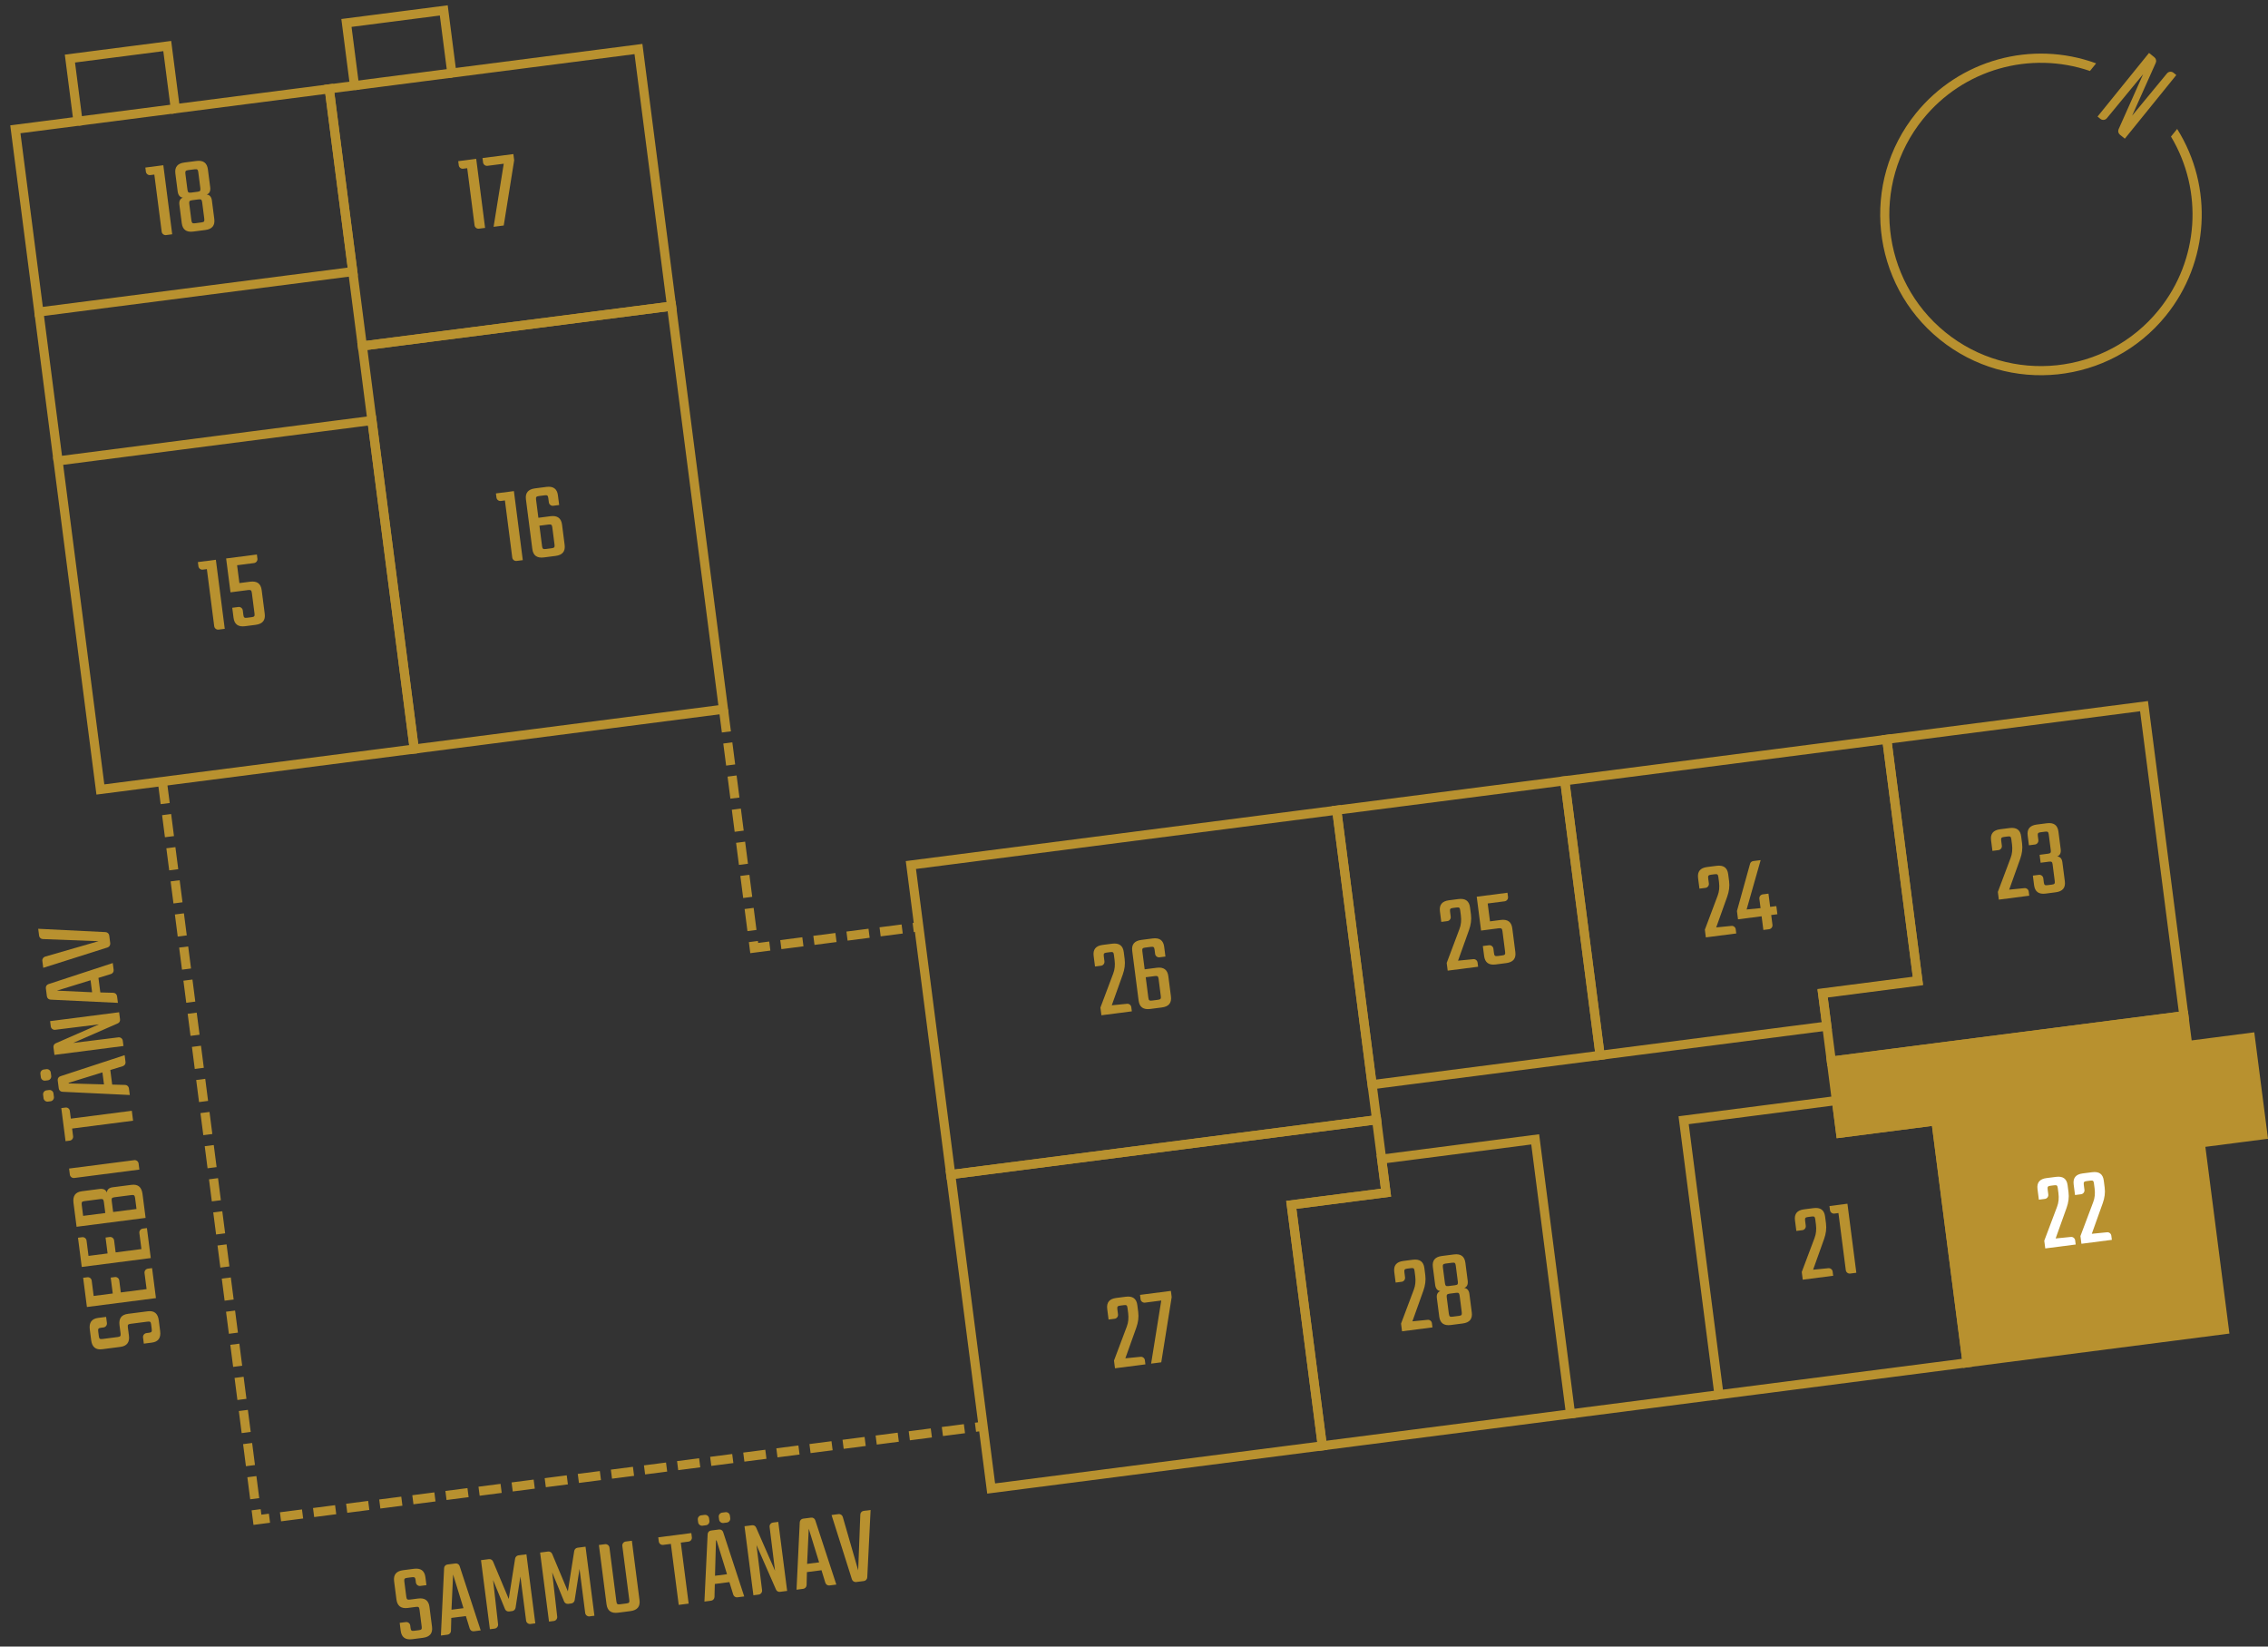 <?xml version="1.0" encoding="utf-8"?>
<svg id="Layer_2" viewBox="0 0 203.911 148" xmlns="http://www.w3.org/2000/svg">
  <rect x="0" y="0" width="203.911" height="148" fill="#333333" stroke="none"/>
  <g id="_10-22">
    <rect width="203" height="148" fill="none" stroke-width="0"/>
    <rect width="203" height="148" fill="none" stroke-width="0"/>
    <path d="M195.668,6.744l-4.629,5.72-.441-.357c-.147-.119-.194-.324-.119-.492l2.204-4.943-3.259,3.953c-.141.175-.407.203-.582.061l-.257-.208,4.629-5.72.488.395c.147.119.194.324.119.492l-2.124,4.75,3.132-3.796c.142-.175.407-.203.582-.061,0,0,.257.208.257.208Z" fill="#b8912f" stroke-width="0"/>
    <path d="M195.742,11.59l-.554.684c2.933,4.899,2.512,11.123-1.095,15.58-4.729,5.845-13.332,6.752-19.176,2.022s-6.752-13.332-2.022-19.176c3.607-4.457,9.606-6.168,15.009-4.321l.554-.684c-5.802-2.12-12.313-.317-16.202,4.488-5.014,6.197-4.052,15.318,2.144,20.332,6.197,5.014,15.318,4.052,20.332-2.144,3.888-4.805,4.294-11.549,1.01-16.782Z" fill="#b8912f" stroke-width="0"/>
    <polygon points="196.349 91.297 164.652 95.38 163.904 89.576 163.904 89.576 163.862 89.252 172.432 88.148 169.637 66.451 192.765 63.471 194.927 80.256 196.055 89.011 196.349 91.297" fill="none" stroke="#b8912f" stroke-miterlimit="10" stroke-width=".82"/>
    <polygon points="199.984 119.513 176.855 122.492 174.054 100.745 165.485 101.849 164.652 95.38 196.349 91.297 196.694 93.974 202.324 93.248 203.452 102.003 197.822 102.729 199.984 119.513" fill="#b8912f" stroke="#b8912f" stroke-miterlimit="10" stroke-width=".82"/>
    <polygon points="176.855 122.492 154.55 125.365 151.371 100.69 165.107 98.92 165.485 101.849 174.054 100.745 176.855 122.492" fill="none" stroke="#b8912f" stroke-miterlimit="10" stroke-width=".82"/>
    <polygon points="141.204 127.084 118.887 129.959 116.097 108.298 124.612 107.201 124.224 104.188 138.026 102.41 141.204 127.084" fill="none" stroke="#b8912f" stroke-miterlimit="10" stroke-width=".82"/>
    <polygon points="118.887 129.959 89.113 133.794 87.775 123.404 85.479 105.579 123.767 100.647 124.612 107.201 116.097 108.298 118.887 129.959" fill="none" stroke="#b8912f" stroke-miterlimit="10" stroke-width=".82"/>
    <polygon points="31.717 24.408 3.497 28.043 1.381 11.622 7.011 10.897 6.286 5.265 15.037 4.138 15.763 9.77 29.602 7.987 31.717 24.408" fill="none" stroke="#b8912f" stroke-miterlimit="10" stroke-width=".82"/>
    <polygon points="60.379 27.515 32.578 31.096 29.602 7.987 31.872 7.695 31.147 2.063 39.898 .936 40.624 6.567 57.402 4.406 60.379 27.515" fill="none" stroke="#b8912f" stroke-miterlimit="10" stroke-width=".82"/>
    <rect x="83.529" y="75.172" width="38.605" height="28.056" transform="translate(-10.553 13.868) rotate(-7.34)" fill="none" stroke="#b8912f" stroke-miterlimit="10" stroke-width=".82"/>
    <polygon points="164.246 92.23 143.863 94.856 140.684 70.18 169.637 66.451 172.438 88.199 163.869 89.303 164.246 92.23" fill="none" stroke="#b8912f" stroke-miterlimit="10" stroke-width=".82"/>
    <rect x="121.688" y="71.399" width="20.67" height="24.879" transform="translate(-9.629 17.554) rotate(-7.34)" fill="none" stroke="#b8912f" stroke-miterlimit="10" stroke-width=".82"/>
    <rect x="34.797" y="29.156" width="28.03" height="36.53" transform="translate(-5.658 6.625) rotate(-7.34)" fill="none" stroke="#b8912f" stroke-miterlimit="10" stroke-width=".82"/>
    <polygon points="25.85 38.77 5.221 41.427 9.025 70.962 37.245 67.327 33.441 37.792 25.85 38.77" fill="none" stroke="#b8912f" stroke-miterlimit="10" stroke-width=".82"/>
    <line x1="141.204" y1="127.084" x2="154.55" y2="125.365" fill="none" stroke="#b8912f" stroke-miterlimit="10" stroke-width=".82"/>
    <line x1="5.221" y1="41.427" x2="3.497" y2="28.043" fill="none" stroke="#b8912f" stroke-miterlimit="10" stroke-width=".82"/>
    <line x1="31.872" y1="7.695" x2="40.624" y2="6.567" fill="none" stroke="#b8912f" stroke-miterlimit="10" stroke-width=".82"/>
    <line x1="15.763" y1="9.77" x2="7.011" y2="10.897" fill="none" stroke="#b8912f" stroke-miterlimit="10" stroke-width=".82"/>
    <path d="M179.983,76.02c.024.188-.114.367-.302.391l-.545.07-.123-.951c-.075-.585.194-.912.81-.992l.853-.109c.624-.08.969.168,1.044.753l.081.625c.06.466-.002.927-.172,1.402l-.986,2.757,1.363-.135c.188-.024.367.114.392.302l.048.377-2.734.353-.09-.693,1.148-3.051c.144-.371.182-.779.125-1.226l-.06-.456c-.03-.237-.087-.281-.335-.25l-.316.041c-.238.031-.291.09-.261.326l.061.467Z" fill="#b8912f" stroke-width="0"/>
    <path d="M183.264,75.517c.024.189-.113.367-.302.392l-.545.07-.112-.872c-.075-.585.194-.912.81-.992l.911-.117c.625-.08.969.168,1.044.753l.202,1.566c.044.347-.057.571-.316.665.275.025.427.196.469.524l.22,1.704c.076.585-.194.913-.819.993l-.91.118c-.615.078-.959-.17-1.035-.755l-.11-.862.545-.07c.188-.023.367.115.392.303l.048.377c.031.238.097.279.335.249l.386-.05c.238-.03.292-.088.261-.326l-.191-1.486c-.03-.238-.097-.28-.335-.25l-.743.096-.092-.713.743-.097c.238-.03.291-.087.261-.325l-.182-1.407c-.03-.237-.097-.28-.335-.25l-.386.05c-.238.031-.291.09-.261.326l.05.387Z" fill="#b8912f" stroke-width="0"/>
    <path d="M153.641,79.413c.024.188-.114.367-.302.392l-.545.07-.123-.951c-.075-.585.194-.912.81-.992l.853-.109c.625-.08.969.168,1.044.753l.081.625c.06.466-.002.927-.172,1.402l-.986,2.757,1.364-.135c.188-.024.366.114.391.302l.049.377-2.736.353-.089-.693,1.148-3.051c.144-.371.183-.779.125-1.226l-.059-.456c-.031-.237-.088-.281-.336-.25l-.316.041c-.238.031-.291.089-.261.326l.061.466Z" fill="#b8912f" stroke-width="0"/>
    <path d="M159.707,81.443l.094.733-.555.071.113.883c.024.188-.114.367-.302.392l-.516.066-.158-1.229-2.122.273-.096-.744,1.177-4.242c.033-.135.152-.231.291-.249l.664-.086-1.263,4.437,1.255-.122-.109-.843c-.023-.188.113-.368.303-.393l.515-.066.153,1.19.556-.071Z" fill="#b8912f" stroke-width="0"/>
    <path d="M130.431,82.403c.024.188-.114.367-.302.391l-.545.07-.123-.951c-.075-.584.195-.912.81-.992l.853-.109c.625-.08.969.168,1.044.754l.081.625c.06.465-.002.926-.172,1.402l-.986,2.756,1.364-.135c.188-.024.366.115.391.303l.049.377-2.735.352-.09-.693,1.148-3.051c.144-.371.183-.779.125-1.225l-.059-.457c-.031-.236-.088-.281-.336-.25l-.316.041c-.238.031-.291.09-.26.326l.06.467Z" fill="#b8912f" stroke-width="0"/>
    <path d="M133.961,82.815l.962-.125c.623-.08.969.168,1.044.753l.274,2.131c.075.585-.196.913-.819.993l-.952.123c-.614.078-.959-.17-1.035-.755l-.116-.901.556-.072c.188-.023.368.114.393.303l.054.416c.03.238.096.28.334.25l.406-.053c.238-.031.291-.088.26-.326l-.238-1.854c-.031-.237-.098-.291-.336-.26l-1.586.205-.392-3.043,2.765-.357.049.377c.024.189-.114.367-.302.393l-1.526.195.207,1.607Z" fill="#b8912f" stroke-width="0"/>
    <path d="M126.326,114.821c.024.188-.114.367-.302.391l-.545.07-.123-.951c-.075-.585.195-.911.81-.99l.853-.11c.625-.08.969.167,1.044.752l.081.625c.06.466-.002.927-.172,1.402l-.986,2.757,1.364-.135c.188-.024.367.114.391.302l.049.377-2.735.353-.09-.693,1.149-3.051c.143-.371.182-.779.124-1.226l-.059-.456c-.03-.237-.087-.281-.335-.25l-.316.041c-.238.031-.291.09-.261.326l.06.467Z" fill="#b8912f" stroke-width="0"/>
    <path d="M131.956,115.104c.045.347-.058.571-.308.663.267.037.421.219.462.535l.215,1.665c.075.585-.195.912-.811.992l-1.08.139c-.614.079-.959-.17-1.034-.754l-.215-1.666c-.04-.316.062-.531.312-.635-.265-.025-.421-.217-.466-.562l-.205-1.598c-.075-.584.194-.911.81-.99l1.08-.139c.615-.08.959.168,1.034.753l.206,1.597ZM130.884,113.75c-.014-.109-.043-.185-.078-.221-.045-.035-.127-.046-.245-.03l-.585.075c-.119.016-.196.046-.221.091-.034.045-.044.125-.03.234l.187,1.447c.015.109.044.186.089.221.035.035.117.045.236.029l.585-.075c.118-.015.194-.045.229-.089.025-.044.034-.126.02-.235l-.187-1.447ZM131.232,116.456c-.014-.109-.043-.186-.078-.221-.045-.035-.127-.045-.245-.029l-.585.075c-.119.016-.195.046-.221.089-.035.045-.044.126-.03.235l.191,1.487c.016.119.046.195.09.23.036.035.117.045.236.029l.585-.075c.118-.015.195-.045.229-.089.025-.044.034-.126.019-.245l-.191-1.487Z" fill="#b8912f" stroke-width="0"/>
    <path d="M162.353,110.181c.024.188-.113.367-.302.391l-.545.07-.123-.951c-.075-.585.195-.912.81-.99l.853-.11c.625-.081.969.167,1.044.752l.081.625c.06.466-.002.927-.172,1.402l-.986,2.757,1.364-.135c.188-.024.367.114.392.302l.049.377-2.736.353-.09-.693,1.149-3.051c.143-.371.183-.779.125-1.226l-.059-.456c-.031-.237-.088-.281-.336-.25l-.316.041c-.238.031-.291.09-.261.326l.06.467Z" fill="#b8912f" stroke-width="0"/>
    <path d="M166.099,108.196l.8,6.205-.555.072c-.188.023-.367-.115-.392-.303l-.661-5.136-.367.048c-.188.023-.367-.113-.392-.303l-.049-.375,1.615-.209Z" fill="#b8912f" stroke-width="0"/>
    <path d="M184.158,107.371c.024.188-.114.367-.302.392l-.545.07-.123-.951c-.075-.585.194-.912.81-.991l.853-.109c.624-.081.969.167,1.044.752l.081.625c.06.466-.002.926-.172,1.402l-.986,2.757,1.363-.136c.188-.024.367.115.392.303l.049.377-2.736.352-.09-.693,1.15-3.051c.143-.37.182-.778.124-1.225l-.059-.456c-.031-.237-.087-.282-.335-.25l-.317.041c-.238.03-.291.089-.26.326l.06.466Z" fill="#fff" stroke-width="0"/>
    <path d="M187.409,106.952c.024.188-.113.367-.302.392l-.545.07-.123-.951c-.075-.585.194-.912.81-.991l.853-.109c.625-.081.969.167,1.044.752l.081.625c.06.466-.002.927-.172,1.402l-.986,2.757,1.364-.136c.188-.023.367.115.392.303l.049.377-2.736.353-.09-.693,1.149-3.051c.144-.371.183-.779.125-1.226l-.059-.456c-.031-.237-.088-.282-.336-.25l-.316.041c-.238.03-.292.089-.262.326l.061.466Z" fill="#fff" stroke-width="0"/>
    <path d="M99.298,86.413c.024.188-.114.367-.303.392l-.545.07-.122-.951c-.075-.585.194-.912.81-.991l.853-.11c.624-.08.969.168,1.044.753l.08.625c.061.466-.001.927-.172,1.402l-.985,2.757,1.363-.135c.188-.024.368.114.392.302l.049.377-2.736.353-.089-.693,1.148-3.051c.145-.371.182-.779.124-1.226l-.059-.456c-.03-.237-.086-.281-.334-.25l-.317.041c-.237.031-.29.089-.26.326l.06.466Z" fill="#b8912f" stroke-width="0"/>
    <path d="M102.917,87.127l1.09-.141c.615-.079.961.178,1.036.762l.233,1.814c.075.585-.195.913-.81.992l-1.051.136c-.624.08-.969-.169-1.044-.754l-.574-4.46c-.076-.585.195-.912.818-.992l1.021-.132c.615-.079.959.169,1.034.754l.112.872-.535.069c-.188.024-.367-.113-.392-.303l-.05-.386c-.031-.237-.097-.28-.335-.25l-.505.065c-.238.03-.291.089-.261.326l.21,1.626ZM104.166,87.982c-.029-.228-.097-.279-.335-.249l-.822.106.237,1.844c.031.238.097.28.335.25l.525-.068c.237-.03.291-.088.26-.326l-.2-1.557Z" fill="#b8912f" stroke-width="0"/>
    <path d="M100.518,118.145c.024.188-.114.367-.302.391l-.546.07-.122-.951c-.075-.584.194-.911.81-.99l.853-.109c.624-.081.969.166,1.044.752l.08.625c.061.465-.002.926-.172,1.401l-.985,2.757,1.363-.135c.188-.024.368.114.393.302l.048.377-2.736.353-.089-.693,1.148-3.051c.144-.371.183-.779.125-1.225l-.059-.457c-.031-.236-.087-.281-.335-.249l-.317.04c-.237.031-.291.09-.26.327l.06.466Z" fill="#b8912f" stroke-width="0"/>
    <path d="M105.273,116.032l.071.555-.937,5.864-.912.117.912-5.67-1.468.189c-.188.024-.367-.114-.391-.302l-.052-.396,2.775-.357Z" fill="#b8912f" stroke-width="0"/>
    <path d="M19.408,50.315l.799,6.205-.555.071c-.188.024-.367-.113-.392-.302l-.661-5.135-.367.047c-.188.024-.367-.113-.392-.303l-.049-.376,1.616-.208Z" fill="#b8912f" stroke-width="0"/>
    <path d="M21.522,52.41l.961-.123c.625-.081.969.168,1.044.753l.275,2.131c.075.585-.195.912-.819.992l-.952.123c-.614.079-.959-.169-1.034-.754l-.116-.902.556-.071c.188-.024.367.114.391.302l.054.417c.031.238.097.279.335.249l.406-.053c.238-.03.291-.087.261-.325l-.239-1.854c-.03-.237-.098-.289-.335-.259l-1.586.204-.393-3.043,2.766-.356.048.377c.024.188-.113.367-.302.392l-1.526.196.207,1.605Z" fill="#b8912f" stroke-width="0"/>
    <path d="M46.204,44.143l.799,6.206-.555.07c-.188.025-.367-.113-.392-.301l-.661-5.137-.367.049c-.188.023-.367-.114-.392-.303l-.049-.377,1.616-.208Z" fill="#b8912f" stroke-width="0"/>
    <path d="M48.407,46.54l1.091-.141c.614-.08.96.178,1.035.762l.233,1.814c.075.586-.194.912-.809.992l-1.052.135c-.624.08-.969-.168-1.044-.752l-.574-4.461c-.075-.585.195-.912.819-.992l1.021-.132c.615-.079.96.169,1.035.754l.112.872-.535.069c-.188.024-.368-.114-.392-.303l-.051-.386c-.03-.238-.096-.281-.334-.25l-.506.064c-.237.031-.291.09-.26.326l.209,1.627ZM49.656,47.395c-.029-.227-.097-.279-.334-.248l-.823.105.237,1.844c.031.238.097.279.335.25l.525-.068c.237-.031.291-.088.26-.326l-.2-1.557Z" fill="#b8912f" stroke-width="0"/>
    <path d="M42.815,14.278l.799,6.206-.555.071c-.188.024-.367-.114-.392-.303l-.661-5.135-.367.047c-.188.024-.367-.113-.392-.302l-.049-.376,1.616-.209Z" fill="#b8912f" stroke-width="0"/>
    <path d="M46.156,13.849l.072.555-.938,5.865-.912.117.913-5.67-1.468.189c-.188.023-.367-.115-.391-.303l-.052-.396,2.775-.357Z" fill="#b8912f" stroke-width="0"/>
    <path d="M14.684,14.852l.799,6.206-.555.071c-.188.024-.367-.115-.391-.303l-.662-5.135-.367.047c-.188.024-.367-.113-.392-.302l-.048-.376,1.615-.209Z" fill="#b8912f" stroke-width="0"/>
    <path d="M18.897,16.819c.045.348-.057.572-.308.664.268.037.421.219.462.535l.215,1.665c.075.585-.194.913-.81.991l-1.08.14c-.614.079-.959-.169-1.034-.755l-.215-1.664c-.041-.316.062-.532.311-.635-.265-.026-.42-.218-.465-.564l-.206-1.596c-.075-.586.195-.912.81-.992l1.081-.139c.614-.079.958.169,1.033.754l.206,1.596ZM17.826,15.466c-.014-.109-.043-.186-.079-.221-.044-.035-.126-.045-.245-.029l-.585.074c-.119.016-.195.047-.22.09-.035.045-.045.125-.03.236l.187,1.445c.014.109.044.188.089.222.034.035.116.045.235.03l.585-.076c.119-.016.195-.045.229-.09.025-.043.035-.125.021-.234l-.187-1.447ZM18.175,18.173c-.014-.109-.044-.188-.079-.222-.045-.035-.126-.045-.245-.03l-.585.076c-.119.016-.195.045-.22.09-.035.043-.045.125-.03.234l.191,1.486c.016.119.046.196.09.231.035.036.117.045.235.03l.585-.076c.119-.016.196-.045.23-.09.025-.043.034-.125.019-.244l-.191-1.486Z" fill="#b8912f" stroke-width="0"/>
    <polyline points="65.053 63.803 67.811 85.215 82.61 83.308" fill="none" stroke="#b8912f" stroke-dasharray="0 0 2 1" stroke-miterlimit="10" stroke-width=".82"/>
    <polyline points="14.597 70.244 23.145 136.604 88.393 128.199" fill="none" stroke="#b8912f" stroke-dasharray="0 0 2 1" stroke-miterlimit="10" stroke-width=".82"/>
    <path d="M11.747,118.991c-.237.031-.281.086-.25.323l.095.734c.077.604-.182.939-.766,1.015l-1.636.211c-.585.075-.913-.194-.992-.81l-.125-.972c-.079-.613.169-.958.754-1.033l.714-.092.072.555c.023.188-.115.368-.303.393l-.229.029c-.237.03-.28.096-.25.334l.054.417c.031.236.09.29.327.26l1.378-.178c.237-.03.28-.098.249-.334l-.093-.724c-.078-.605.169-.95.754-1.025l1.784-.229c.585-.075.912.195.993.819l.123.962c.079.614-.169.96-.754,1.035l-.714.092-.071-.556c-.024-.188.114-.368.303-.393l.228-.029c.238-.03.28-.096.25-.334l-.054-.417c-.031-.237-.087-.279-.325-.249l-1.517.195Z" fill="#b8912f" stroke-width="0"/>
    <path d="M13.18,115.872l-.187-1.447c-.024-.188.115-.368.303-.393l.377-.048.347,2.696-6.206.799-.338-2.626.377-.048c.189-.024.367.113.391.302l.178,1.378,1.716-.221-.184-1.428.376-.049c.188-.024.368.114.393.302l.139,1.081,2.319-.299Z" fill="#b8912f" stroke-width="0"/>
    <path d="M12.716,112.272l-.187-1.448c-.023-.188.115-.367.303-.392l.377-.048.347,2.696-6.206.799-.338-2.627.377-.048c.189-.024.367.114.392.302l.177,1.379,1.716-.221-.184-1.428.376-.049c.188-.024.368.113.393.302l.139,1.081,2.319-.299Z" fill="#b8912f" stroke-width="0"/>
    <path d="M6.885,110.269l-.277-2.15c-.08-.625.169-.97.754-1.045l1.576-.203c.347-.044.571.058.665.317.035-.276.207-.43.524-.471l1.694-.218c.585-.075.912.195.992.82l.277,2.15-6.206.799ZM7.596,107.961c-.119.016-.195.047-.23.091-.024.044-.034.124-.019.243l.128.992,1.993-.256-.128-.992c-.016-.119-.045-.195-.091-.23-.035-.035-.117-.045-.236-.03l-1.417.183ZM10.291,107.614c-.118.016-.194.046-.229.09-.024.044-.033.125-.018.244l.128.992,2.101-.271-.128-.992c-.016-.119-.045-.195-.091-.23-.034-.035-.117-.045-.235-.03l-1.527.197Z" fill="#b8912f" stroke-width="0"/>
    <path d="M6.211,105.034l5.859-.754c.188-.024.366.112.391.302l.07.545-5.859.755c-.188.023-.367-.114-.392-.303l-.069-.545Z" fill="#b8912f" stroke-width="0"/>
    <path d="M5.511,99.6l.377-.048c.189-.024.365.103.391.302l.09.693,5.482-.706.115.892-5.482.706.089.694c.024.188-.112.368-.302.393l-.377.048-.383-2.974Z" fill="#b8912f" stroke-width="0"/>
    <path d="M4.065,97.134c-.188.023-.367-.114-.392-.303l-.04-.308c-.024-.188.114-.366.303-.391l.238-.031c.188-.024.366.114.391.302l.04.309c.024.188-.114.367-.302.391l-.238.031ZM4.308,99.018c-.188.024-.367-.115-.392-.303l-.041-.318c-.023-.188.114-.366.303-.391l.238-.031c.188-.024.367.114.391.302l.041.318c.024.188-.114.367-.302.392l-.238.031ZM9.917,96.178l.169,1.309,1.173.031c.173.008.311.141.332.31l.077.595-6.054-.289c-.173-.007-.31-.132-.331-.3l-.094-.724c-.021-.169.08-.323.245-.374l5.772-1.892.079.614c.021.169-.08.321-.245.374l-1.124.346ZM9.349,97.471l-.14-1.08-3.023.934c-.021.002-.019.022-.017.032.001.01.002.019.024.027l3.155.087Z" fill="#b8912f" stroke-width="0"/>
    <path d="M4.504,91.784l6.206-.799.083.645c.019.148-.062.3-.206.358l-4.006,1.755,4.066-.502c.188-.024.367.113.392.302l.062.476-6.206.799-.088-.684c-.02-.149.062-.301.206-.359l3.883-1.699-3.939.488c-.188.023-.367-.115-.391-.303l-.062-.477Z" fill="#b8912f" stroke-width="0"/>
    <path d="M8.851,87.897l.169,1.308,1.172.031c.173.008.312.141.333.31l.076.595-6.053-.289c-.173-.007-.31-.132-.332-.3l-.093-.724c-.021-.169.079-.323.244-.374l5.772-1.892.079.614c.022.169-.079.321-.244.374l-1.124.347ZM8.281,89.189l-.139-1.08-3.024.934,3.163.146Z" fill="#b8912f" stroke-width="0"/>
    <path d="M3.435,83.483l6.055.299c.173.008.311.142.333.31l.088.684c.021.169-.078.333-.243.385l-5.78,1.832-.081-.624c-.022-.179.089-.334.254-.385l4.799-1.385-5.002-.191c-.172.001-.319-.131-.342-.299l-.08-.625Z" fill="#b8912f" stroke-width="0"/>
    <path d="M37.717,144.685c-.031-.237-.087-.281-.324-.25l-.734.095c-.604.077-.939-.182-1.015-.766l-.211-1.636c-.075-.585.194-.913.81-.992l.972-.125c.614-.079.958.169,1.033.754l.092.714-.555.071c-.188.024-.367-.114-.392-.302l-.029-.229c-.03-.237-.097-.28-.335-.25l-.416.054c-.237.031-.291.09-.261.327l.178,1.378c.03.237.098.28.335.249l.724-.093c.605-.078.949.169,1.024.754l.229,1.784c.075.585-.194.912-.819.992l-.962.124c-.614.079-.959-.169-1.034-.754l-.092-.714.555-.071c.189-.024.368.114.393.303l.029.228c.03.238.097.28.335.25l.416-.054c.237-.031.28-.087.25-.325l-.195-1.517Z" fill="#b8912f" stroke-width="0"/>
    <path d="M41.884,145.258l-1.309.168-.031,1.173c-.007.173-.141.311-.31.333l-.595.076.289-6.054c.007-.172.132-.31.3-.331l.724-.093c.169-.022.323.079.374.244l1.892,5.772-.614.079c-.168.021-.321-.079-.374-.244l-.346-1.124ZM40.591,144.688l1.08-.139-.934-3.024-.146,3.163Z" fill="#b8912f" stroke-width="0"/>
    <path d="M44.044,146.44l-.799-6.206.714-.092c.159-.021.311.071.37.215l1.411,3.366.571-3.622c.021-.153.146-.28.304-.301l.714-.093.799,6.206-.437.057c-.188.024-.367-.114-.391-.302l-.512-3.966-.434,2.807c-.021.154-.146.281-.305.301l-.277.036c-.158.021-.312-.07-.369-.214l-1.072-2.613.449,3.974c.024.188-.112.367-.302.392l-.436.056Z" fill="#b8912f" stroke-width="0"/>
    <path d="M49.359,145.756l-.799-6.206.714-.092c.159-.021.311.071.37.214l1.411,3.367.571-3.622c.021-.153.146-.281.304-.302l.714-.092.799,6.206-.437.057c-.188.024-.367-.114-.392-.302l-.51-3.966-.436,2.807c-.02.154-.145.281-.303.301l-.277.036c-.16.021-.312-.07-.371-.215l-1.072-2.612.451,3.974c.023.188-.113.367-.303.392l-.436.056Z" fill="#b8912f" stroke-width="0"/>
    <path d="M56.81,138.487l.687,5.333c.075.585-.194.912-.819.993l-1.101.142c-.623.08-.969-.168-1.044-.753l-.687-5.333.556-.071c.188-.024.368.114.393.302l.624,4.848c.03.238.096.28.334.249l.564-.072c.248-.032.291-.088.261-.326l-.625-4.848c-.023-.188.114-.367.303-.392l.555-.071Z" fill="#b8912f" stroke-width="0"/>
    <path d="M62.156,137.799l.048.377c.024.189-.104.365-.302.391l-.693.09.706,5.482-.893.115-.706-5.482-.694.089c-.188.024-.367-.112-.392-.302l-.048-.377,2.974-.383Z" fill="#b8912f" stroke-width="0"/>
    <path d="M62.738,136.596c-.023-.188.114-.367.303-.392l.317-.041c.188-.023.366.114.391.303l.031.238c.024.188-.114.367-.302.391l-.318.041c-.188.024-.367-.114-.391-.302l-.031-.238ZM65.577,142.206l-1.309.168-.03,1.173c-.008.173-.142.311-.31.332l-.595.077.289-6.054c.008-.173.131-.31.3-.331l.724-.094c.168-.021.322.08.374.245l1.891,5.772-.613.079c-.169.021-.322-.08-.374-.245l-.347-1.123ZM64.284,141.637l1.08-.14-.933-3.023c-.002-.021-.022-.019-.032-.017-.01.001-.02.002-.028.024l-.087,3.155ZM64.622,136.353c-.024-.188.114-.367.303-.392l.307-.04c.188-.023.366.114.391.303l.031.238c.024.188-.114.367-.302.391l-.307.04c-.189.024-.367-.114-.392-.302l-.031-.238Z" fill="#b8912f" stroke-width="0"/>
    <path d="M69.972,136.792l.799,6.206-.646.083c-.147.02-.299-.062-.357-.206l-1.756-4.006.504,4.067c.023.188-.114.366-.304.391l-.476.062-.799-6.206.685-.088c.148-.02.3.062.358.206l1.7,3.883-.487-3.939c-.024-.188.113-.366.302-.391l.477-.062Z" fill="#b8912f" stroke-width="0"/>
    <path d="M73.858,141.139l-1.309.169-.03,1.172c-.008.173-.142.312-.31.333l-.595.076.289-6.053c.008-.173.131-.31.3-.332l.724-.093c.168-.021.322.079.374.245l1.891,5.772-.613.079c-.169.021-.322-.08-.375-.245l-.346-1.124ZM72.565,140.569l1.08-.139-.933-3.024-.147,3.163Z" fill="#b8912f" stroke-width="0"/>
    <path d="M78.273,135.723l-.299,6.055c-.008.173-.142.311-.31.333l-.685.088c-.168.021-.332-.078-.385-.243l-1.832-5.78.625-.081c.178-.022.333.089.385.254l1.385,4.799.191-5.002c-.001-.172.13-.319.299-.342l.625-.08Z" fill="#b8912f" stroke-width="0"/>
  </g>
</svg>